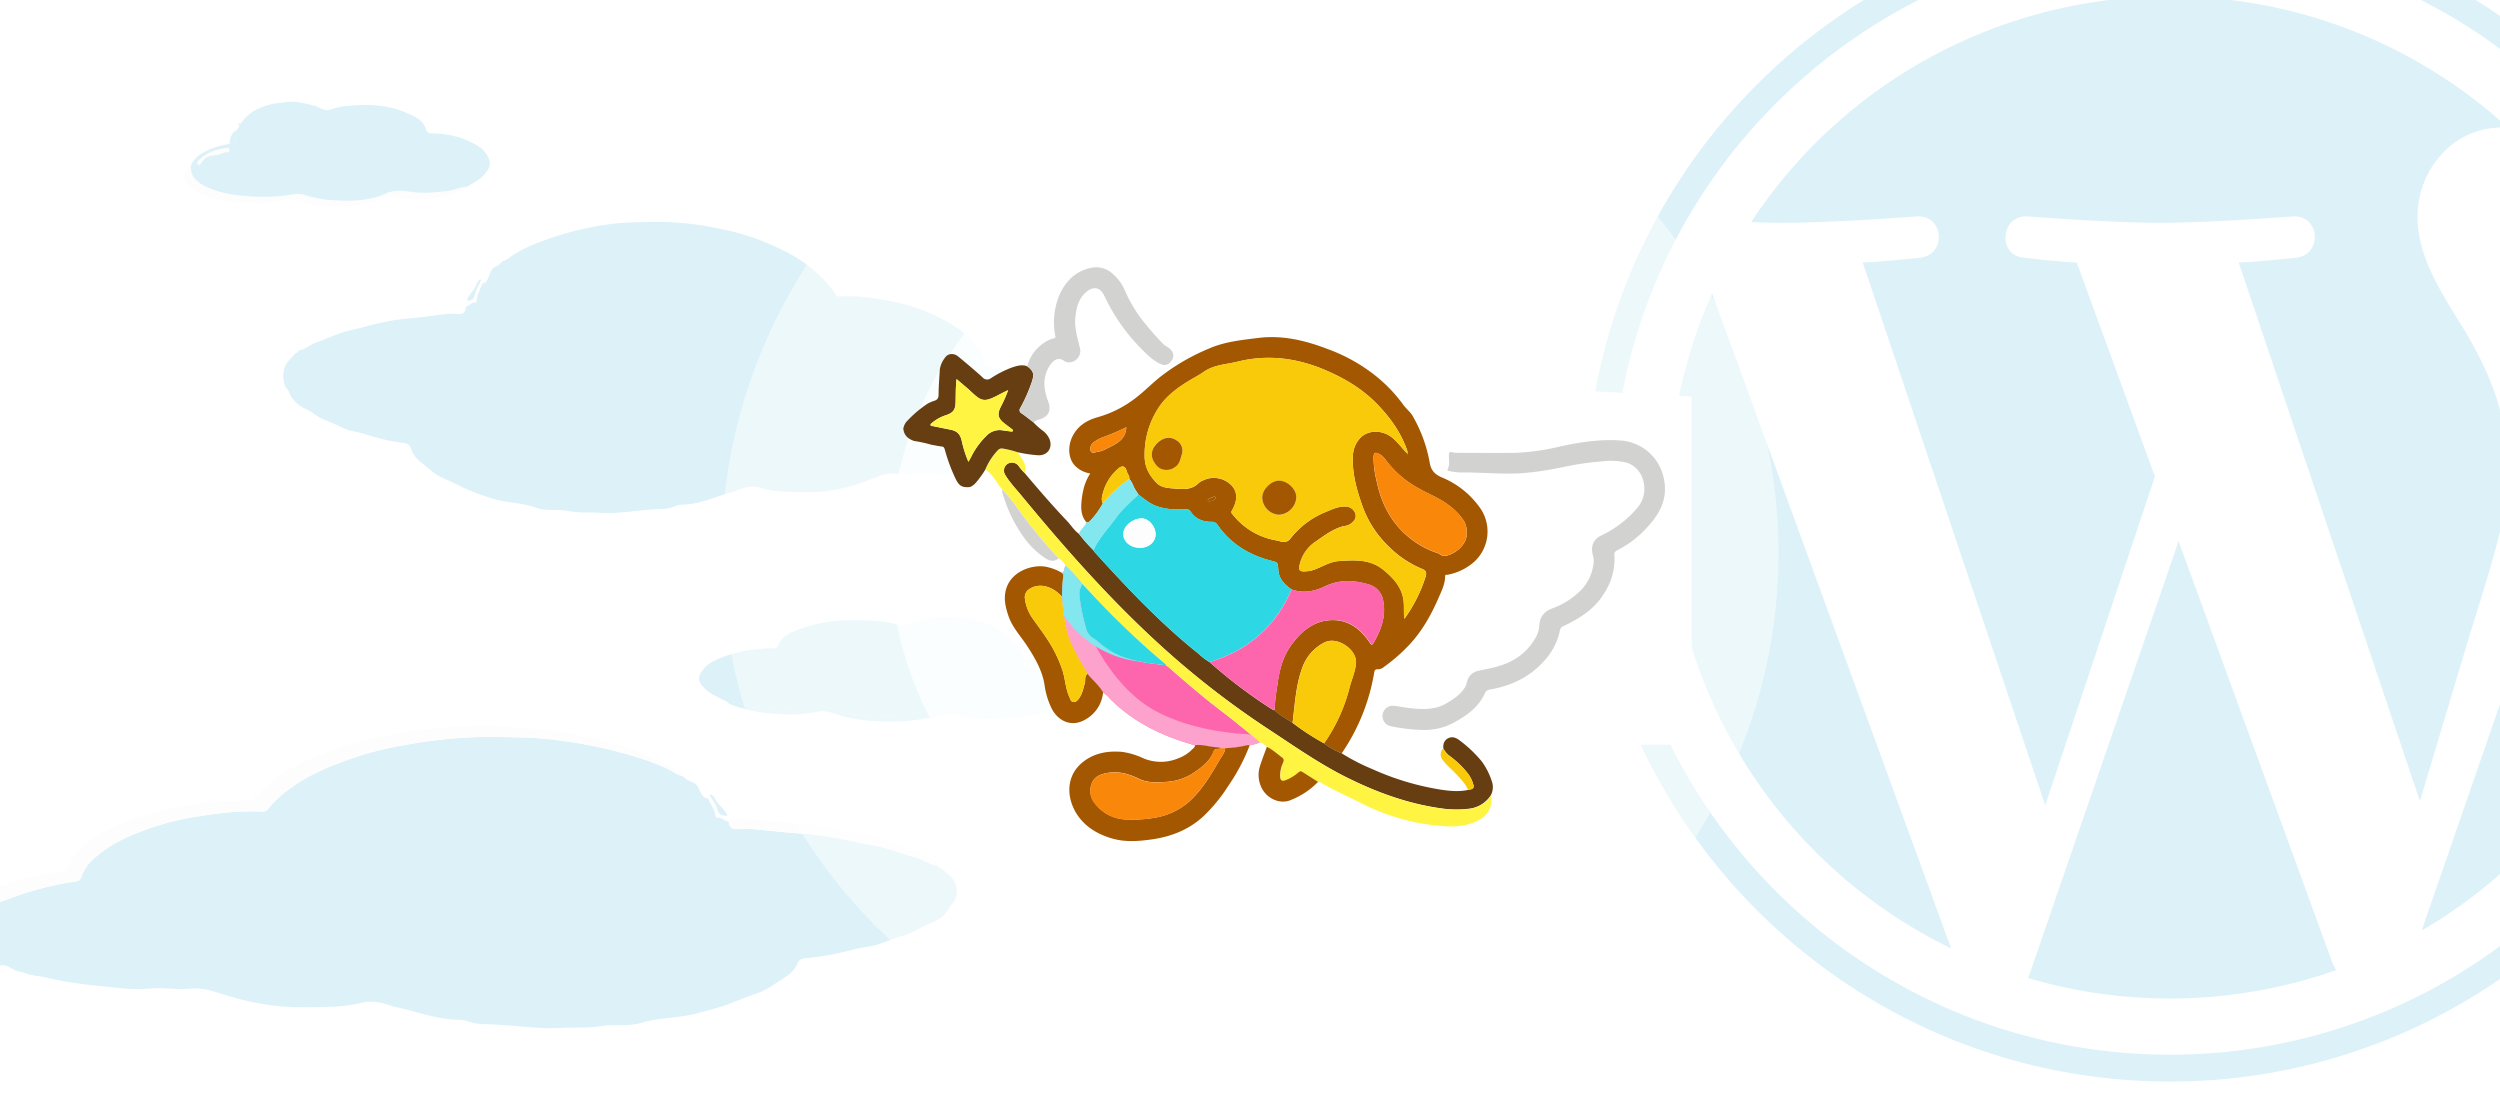 <svg viewBox="0 0 1024 453" xmlns="http://www.w3.org/2000/svg"><path d="m0 0h1024v453h-1024z" fill="#fff"/><path d="m439 278.51c-1.84-3.06-4.81-4.52-8-5.77a46.05 46.05 0 0 0 -11.48-2.74c-.64-2.17-.89-4.59-3.53-5.46-.5-.67-1.56-.92-1.5-2 .71-1.34-.49-.84-1-1-4.28-5-10.12-6.77-16.23-7.94-2.19-.42-4.45-.45-6.66-.74-4.84-.63-9.48.53-14.18 1.38-3 .54-5.5 2.69-9.14 1.56a42.21 42.21 0 0 0 -9.26-1.43c-10.28-.76-20.41-.39-30.14 3.25-3.48 1.3-7.38 2.48-9 6.42-.58 1.39-1.41 1.53-2.67 1.55-8.11.14-16 1.39-23.38 5a12.45 12.45 0 0 0 -5.63 4.73c-.88 1.51-1.49 3-.21 4.81 2.75 3.94 7 5.39 11 7.4.26.71.88.88 1.52 1.14a59.61 59.61 0 0 0 19.37 3.83 55.75 55.75 0 0 0 15.63-.85c4.51-1 8.55 1.48 12.8 2.35a88.77 88.77 0 0 0 32.86.23c2.59-.43 5.2-1.12 7.76-1.46s5.36.76 8.07 1c3.71.35 7.48 1 11.14.62s7.43-.33 11.15-.73c7.06-.76 14.06-2 20.22-5.36 4.89-2.73 5.95-5.97.49-9.79z" fill="#fdfdfd"/><path d="m0 395.5q0-13 0-26c3.71-1.31 7.37-2.77 11.14-3.91a134.6 134.6 0 0 1 19.79-4.53 2.48 2.48 0 0 0 2.39-1.77c1.34-4.37 4.53-7.27 8-9.95 5.86-4.57 12.62-7.41 19.55-9.87a108.21 108.21 0 0 1 19.24-4.9c9-1.42 18.05-2.64 27.22-2.09a2.61 2.61 0 0 0 2.41-1 44.5 44.5 0 0 1 8.43-8c8.8-6.67 18.91-10.45 29.18-13.88a137 137 0 0 1 18.55-4.39 195.07 195.07 0 0 1 28.28-3.21c6.3-.23 12.58-.08 18.86.09a136.22 136.22 0 0 1 14.85 1.08 190.26 190.26 0 0 1 23.39 4.32c8.33 2.22 16.65 4.44 24.28 8.61a13.15 13.15 0 0 0 4.47 2c1 1.55 3 1.84 4.41 2.71 2.65 1.64 2 5.81 5.52 6.31.11 0 .19.26.26.4 1 2.05 2.42 3.94 2.79 6.28.08.49.12 1.22.68 1.14 1.9-.27 3.09 1.35 4.77 1.6.28 2.45 1.6 3.32 4.07 3.08a35.5 35.5 0 0 1 6.49.07c6.54.57 13.07 1.45 19.62 1.8 3.83.21 7.58.8 11.32 1.38 6.07.93 12.05 2.5 18.09 3.52 5.75 1 11 3.29 16.55 4.74 3.24.85 6 3.05 9.42 3.43a1.58 1.58 0 0 0 1.51 1c.92.83 1.79 1.71 2.76 2.47 3.54 2.78 4.45 6.64 2.79 10.79-.45 1.12-1.54 1.48-2 2.4a13.71 13.71 0 0 1 -8.24 7.07c-3.62 1.28-6.58 3.69-10.39 4.79-3.21.93-6.59 2.26-9.86 3.43-3.68 1.31-7.77 1.49-11.44 2.53a121.64 121.64 0 0 1 -19.2 3.45c-1.5.18-2.81.72-3.23 1.89-1.67 4.65-6.15 6.29-9.61 8.83a32 32 0 0 1 -8.33 4.12c-3.38 1.18-6.74 2.54-10.07 3.84-4.12 1.61-8.59 2.59-12.91 3.8-7.61 2.13-15.59 1.74-23.17 4-5.31 1.58-10.93.43-16.44 1.32s-11.09.49-16.64.77c-10.86.54-21.58-1.64-32.41-1.54-.4 0-.81-.21-1.22-.22-2.65-.09-5.16-1.58-7.62-1.59-9.53 0-18.25-3.7-27.38-5.45a6.49 6.49 0 0 1 -.69-.3c-3.95-1.27-7.9-2.33-12.1-1.21a62.06 62.06 0 0 1 -13.9 1.65c-7.86.27-15.73.43-23.63-.7a117 117 0 0 1 -18.77-4.28c-4.45-1.4-8.65-2.94-13.5-2.47-5.75.56-11.54-.64-17.37 0a63.52 63.52 0 0 1 -12.68-.34c-7.49-.69-15-1.46-22.39-2.73-3.7-.63-7.29-1.75-11-2.15-2.52-.27-4.89-1.41-7.32-1.85-2.67-.53-4.57-3.22-7.57-2.38z" fill="#ddf1f8"/><path d="m280 318a13.15 13.15 0 0 1 -4.47-2c-7.63-4.17-15.95-6.38-24.28-8.61a190.26 190.26 0 0 0 -23.39-4.32 136.22 136.22 0 0 0 -14.86-1.07c-6.28-.17-12.57-.32-18.86-.09a195.07 195.07 0 0 0 -28.32 3.24 137 137 0 0 0 -18.55 4.39c-10.27 3.46-20.34 7.26-29.14 13.92a44.5 44.5 0 0 0 -8.43 8 2.61 2.61 0 0 1 -2.41 1c-9.17-.55-18.22.67-27.22 2.09a108.21 108.21 0 0 0 -19.24 4.9c-6.94 2.46-13.69 5.3-19.55 9.87-3.43 2.68-6.62 5.57-8 9.95a2.48 2.48 0 0 1 -2.39 1.77 134.6 134.6 0 0 0 -19.79 4.53c-3.76 1.14-7.43 2.6-11.14 3.91v-6.48a.83.83 0 0 0 .25 0 174.37 174.37 0 0 1 26.79-6.51 1.11 1.11 0 0 0 1-.91c1.59-5.64 5.65-9.2 10.31-12.27 9.22-6.07 19.58-9.28 30.17-11.75a142.33 142.33 0 0 1 33.52-3.56 2.9 2.9 0 0 0 2.51-1.22 51.67 51.67 0 0 1 10.57-9.38c7.24-5 15.41-8 23.58-11 6.62-2.44 13.53-3.75 20.4-5.23a179 179 0 0 1 30.81-3.57 150.84 150.84 0 0 1 22.18.4c5.52.6 11.09.78 16.55 1.69a170.56 170.56 0 0 1 28.45 6.76 111.48 111.48 0 0 1 21.67 9.93c.68.39 1.28.76 1.28 1.62z" fill="#fdfdfd"/><path d="m419.52 270a46.05 46.05 0 0 1 11.48 2.73c3.19 1.25 6.15 2.71 8 5.77a6.23 6.23 0 0 1 -2.67 6.29c-3.56 2.6-7.74 3.69-11.94 4.7a76.43 76.43 0 0 1 -12 1.66 122.55 122.55 0 0 1 -20.64 0c-3.54-.33-7.11-1.25-10.63-.36a74.24 74.24 0 0 1 -14.45 2.17c-9.23.46-18.58.38-27.31-2.77-5.16-1.86-10-.86-14.87-.43-5.61.49-11.08-.12-16.59-.57-3.32-.27-6.45-1.77-9.85-1.7-4-2-8.27-3.46-11-7.4-1.27-1.83-.67-3.3.21-4.81a12.45 12.45 0 0 1 5.63-4.73c7.39-3.57 15.27-4.82 23.38-5 1.26 0 2.09-.17 2.67-1.55 1.65-3.94 5.55-5.12 9-6.42 9.73-3.64 19.86-4 30.14-3.25a42.21 42.21 0 0 1 9.26 1.43c3.64 1.13 6.14-1 9.14-1.56 4.7-.85 9.34-2 14.18-1.38 2.22.29 4.48.33 6.66.74 6.11 1.17 11.95 3 16.23 7.94a1.7 1.7 0 0 0 1 1c-.06 1.09 1 1.34 1.5 2-.05 4.73.17 5 3.47 5.5z" fill="#ddf1f8"/><path d="m298 287.45c3.39-.06 6.53 1.43 9.85 1.7 5.51.46 11 1.07 16.59.57 4.89-.43 9.7-1.43 14.87.43 8.73 3.15 18.09 3.23 27.31 2.77a74.24 74.24 0 0 0 14.45-2.17c3.53-.89 7.09 0 10.63.36a122.55 122.55 0 0 0 20.64 0 76.43 76.43 0 0 0 12-1.66c4.2-1 8.38-2.1 11.94-4.7a6.23 6.23 0 0 0 2.67-6.29c5.47 3.82 4.41 7.06-.49 9.74-6.16 3.37-13.16 4.6-20.22 5.36-3.71.4-7.44.35-11.15.73s-7.43-.26-11.14-.62c-2.71-.26-5.47-1.35-8.07-1s-5.16 1-7.76 1.46a88.77 88.77 0 0 1 -32.86-.23c-4.25-.87-8.29-3.39-12.8-2.35a55.75 55.75 0 0 1 -15.63.85 59.61 59.61 0 0 1 -19.37-3.83c-.58-.24-1.2-.4-1.46-1.12z" fill="#ddf1f8"/><path d="m298 334c-2.24.37-3.54-.26-4.26-2.73-.6-2.07-2.12-3.87-3.23-5.78 1.91-.05 2.24 1.62 3 2.78 1.37 2.02 3.49 3.41 4.49 5.73z" fill="#ddf1f8"/><path d="m419.52 270c-3.3-.47-3.48-.74-3.53-5.46 2.65.84 2.89 3.27 3.53 5.46z" fill="#ddf1f8"/><path d="m414.49 262.5a1.7 1.7 0 0 1 -1-1c.51.17 1.71-.34 1 1z" fill="#ddf1f8"/><path d="m298.46 336.47c.25-1.38 1.35-1 2.19-1 8.38-.08 16.66 1 25 1.87a224.83 224.83 0 0 1 29.76 5.21c8 2 16 4.33 23.29 8.32 1.9 1 4.24 1.38 5.35 3.59-3.42-.38-6.18-2.59-9.42-3.43-5.55-1.45-10.8-3.76-16.55-4.74-6-1-12-2.59-18.09-3.52-3.75-.58-7.5-1.17-11.32-1.38-6.55-.35-13.08-1.24-19.62-1.8a35.5 35.5 0 0 0 -6.49-.07c-2.5.27-3.82-.6-4.1-3.05z" fill="#fdfdfd"/><path d="m384 354.48c.76 0 1.45.05 1.51 1a1.58 1.58 0 0 1 -1.51-1z" fill="#fdfdfd"/><path d="m436 277.5c-.72 1.74-1.67 1-2.34.08-1.91-2.52-4.68-2.91-7.48-3-2.07-.1-3.83-1.41-6-1.2-.92.09-.59-1.16-.71-1.85 6.06.47 11.89 1.58 16.53 5.97z" fill="#fdfdfd"/><path d="m78.28 67.51c1.48-3.06 3.85-4.52 6.4-5.77a31 31 0 0 1 9.2-2.74c.51-2.17.71-4.59 2.83-5.46.4-.67 1.25-.92 1.2-2-.57-1.34.39-.84.79-1 3.43-5 8.11-6.77 13-7.94 1.75-.42 3.56-.45 5.34-.74 3.88-.63 7.59.53 11.36 1.38 2.4.54 4.41 2.69 7.32 1.56a27.68 27.68 0 0 1 7.42-1.43c8.24-.76 16.35-.39 24.15 3.25 2.79 1.3 5.92 2.48 7.24 6.42a1.89 1.89 0 0 0 2.14 1.55c6.5.14 12.81 1.39 18.73 5a10.92 10.92 0 0 1 4.51 4.73c.71 1.51 1.19 3 .17 4.81-2.2 3.94-5.64 5.39-8.83 7.4-.21.71-.71.88-1.22 1.14a39.61 39.61 0 0 1 -15.52 3.83 36 36 0 0 1 -12.51-.93c-3.61-1-6.85 1.48-10.25 2.35a57.26 57.26 0 0 1 -26.33.23c-2.08-.43-4.16-1.12-6.21-1.46s-4.29.76-6.46 1c-3 .35-6 1-8.92.62s-6-.33-8.93-.73c-5.66-.76-11.27-2-16.2-5.36-3.95-2.65-4.8-5.89-.42-9.71z" fill="#fdfdfd"/><path d="m430 184.5q0-13 0-26c-3-1.31-5.91-2.77-8.92-3.91a90.08 90.08 0 0 0 -15.86-4.53 2.1 2.1 0 0 1 -1.92-1.77c-1.07-4.37-3.63-7.27-6.38-9.95-4.7-4.57-10.11-7.41-15.67-9.87a73.09 73.09 0 0 0 -15.42-4.9c-7.21-1.42-14.46-2.64-21.81-2.09a1.93 1.93 0 0 1 -1.93-1 40.63 40.63 0 0 0 -6.75-8c-7-6.67-15.15-10.45-23.38-13.88a91.91 91.91 0 0 0 -14.86-4.39 126.67 126.67 0 0 0 -22.68-3.21c-5-.23-10.08-.08-15.11.09a87.87 87.87 0 0 0 -11.9 1.08 125.57 125.57 0 0 0 -18.74 4.32c-6.67 2.22-13.34 4.44-19.45 8.61a9.64 9.64 0 0 1 -3.58 2c-.82 1.55-2.4 1.84-3.53 2.71-2.12 1.64-1.59 5.81-4.42 6.31-.08 0-.15.26-.21.4-.82 2.05-1.94 3.94-2.23 6.28-.06.49-.09 1.22-.55 1.14-1.52-.27-2.48 1.35-3.82 1.6-.22 2.45-1.28 3.32-3.26 3.08a22.82 22.82 0 0 0 -5.2.07c-5.24.57-10.47 1.45-15.72 1.8a74.91 74.91 0 0 0 -9.07 1.38c-4.86.93-9.66 2.5-14.49 3.52-4.61 1-8.82 3.29-13.26 4.74-2.6.85-4.81 3.05-7.55 3.43a1.31 1.31 0 0 1 -1.21 1c-.74.83-1.44 1.71-2.21 2.47-2.83 2.78-3.57 6.64-2.24 10.79.36 1.12 1.23 1.48 1.57 2.4a12.07 12.07 0 0 0 6.6 7.07c2.9 1.28 5.27 3.69 8.33 4.79 2.58.93 5.28 2.26 7.9 3.43 2.95 1.31 6.23 1.49 9.17 2.53a80.19 80.19 0 0 0 15.39 3.45 2.85 2.85 0 0 1 2.59 1.89c1.34 4.65 4.93 6.29 7.7 8.83a24 24 0 0 0 6.67 4.12c2.71 1.18 5.4 2.54 8.07 3.84a94.6 94.6 0 0 0 10.34 3.8c6.1 2.13 12.49 1.74 18.56 4 4.25 1.58 8.75.43 13.17 1.32s8.88.49 13.33.77c8.7.54 17.29-1.64 26-1.54.32 0 .65-.21 1-.22 2.13-.09 4.14-1.58 6.11-1.59 7.63 0 14.62-3.7 21.94-5.45a4.74 4.74 0 0 0 .55-.3c3.16-1.27 6.33-2.33 9.69-1.21a40.37 40.37 0 0 0 11.14 1.65c6.29.27 12.6.43 18.93-.7a78.32 78.32 0 0 0 15-4.28c3.56-1.4 6.93-2.94 10.82-2.47 4.61.56 9.24-.64 13.92 0a40.86 40.86 0 0 0 10.16-.34c6-.69 12-1.46 17.94-2.73 3-.63 5.84-1.75 8.84-2.15 2-.27 3.92-1.41 5.86-1.85 2.12-.53 3.65-3.22 6.04-2.38z" fill="#ddf1f8"/><path d="m93.88 59a31 31 0 0 0 -9.19 2.76c-2.55 1.25-4.93 2.71-6.4 5.77a7 7 0 0 0 2.14 6.29c2.86 2.6 6.2 3.69 9.57 4.7a49.87 49.87 0 0 0 9.64 1.66 78.75 78.75 0 0 0 16.54 0c2.84-.33 5.69-1.25 8.52-.36a48.59 48.59 0 0 0 11.58 2.17c7.39.46 14.89.38 21.88-2.77 4.14-1.86 8-.86 11.91-.43 4.49.49 8.88-.12 13.29-.57 2.66-.27 5.17-1.77 7.89-1.7 3.19-2 6.63-3.46 8.83-7.4 1-1.83.54-3.3-.17-4.81a10.92 10.92 0 0 0 -4.51-4.73c-5.92-3.57-12.23-4.82-18.73-5a1.89 1.89 0 0 1 -2.15-1.58c-1.32-3.94-4.45-5.12-7.24-6.42-7.8-3.64-15.91-4-24.15-3.25a27.68 27.68 0 0 0 -7.42 1.43c-2.91 1.13-4.92-1-7.32-1.56-3.77-.85-7.48-2-11.36-1.38-1.78.29-3.59.33-5.34.74-4.9 1.17-9.57 3-13 7.94a1.58 1.58 0 0 1 -.79 1c0 1.09-.8 1.34-1.2 2-.03 4.73-.18 5-2.82 5.5z" fill="#ddf1f8"/><path d="m191.24 123c1.79.37 2.84-.26 3.41-2.73.48-2.07 1.7-3.87 2.59-5.78-1.53-.05-1.79 1.62-2.42 2.78-1.08 2.02-2.82 3.41-3.58 5.73z" fill="#ddf1f8"/><path d="m93.88 59c2.64-.47 2.79-.74 2.83-5.46-2.12.84-2.32 3.27-2.83 5.46z" fill="#ddf1f8"/><path d="m97.91 51.5a1.58 1.58 0 0 0 .79-1c-.4.17-1.36-.34-.79 1z" fill="#ddf1f8"/><path d="m122.34 143.48c-.61 0-1.16.05-1.21 1a1.31 1.31 0 0 0 1.21-1z" fill="#fdfdfd"/><path d="m80.68 66.5c.58 1.74 1.34 1 1.88.08 1.53-2.52 3.75-2.91 6-3 1.66-.1 3.07-1.41 4.8-1.2.74.09.47-1.16.57-1.85-4.86.47-9.54 1.58-13.25 5.97z" fill="#fdfdfd"/><g fill="#ddf1f8"><path d="m830.76 400.63a205.33 205.33 0 0 0 126.14-3.27 19.23 19.23 0 0 1 -1.47-2.83l-63.08-172.83z"/><path d="m1011.68 259.74c5.1-16.36 9.5-30.05 12.32-42.08v-49.73c-3.36-12.54-8.75-22.6-13.62-31.14-10.4-16.91-20.16-31.22-20.16-48.14 0-18.65 14-36 33.78-36.41v-2.84a204.4 204.4 0 0 0 -110.39-49.4h-49.61a205.18 205.18 0 0 0 -146.74 91c4.82.15 9.36.25 13.21.25 21.46 0 54.7-2.61 54.7-2.61 11.06-.65 12.37 15.61 1.31 16.91 0 0-11.12 1.3-23.49 2l74.74 222.32 44.92-134.7-32-87.61c-11.06-.65-21.53-2-21.53-2-11.06-.65-9.77-17.56 1.3-16.91 0 0 33.89 2.61 54.05 2.61 21.46 0 54.7-2.61 54.7-2.61 11.06-.65 12.37 15.61 1.31 16.91 0 0-11.13 1.3-23.49 2l74.21 220.58z"/><path d="m1024 387.52a227.05 227.05 0 0 1 -135.25 44.48c-125.87 0-228.28-102.41-228.28-228.29 0-88.89 51.07-166.06 125.41-203.74h-22.4c-68.33 42.17-114 117.72-114 203.74.02 131.96 107.34 239.29 239.27 239.29a237.89 237.89 0 0 0 135.25-42z"/><path d="m683.51 203.74a205.25 205.25 0 0 0 115.67 184.71l-97.9-268.24a204.44 204.44 0 0 0 -17.77 83.53z"/><path d="m991.61 0a228.71 228.71 0 0 1 32.39 20v-13.49q-4.91-3.37-10-6.51z"/><path d="m1024 288.42-32.07 92.72a206.11 206.11 0 0 0 32.07-23.08z"/></g><circle cx="512" cy="226.5" fill="#fff" opacity=".472" r="216.5"/><circle cx="512" cy="226.5" fill="#fff" opacity=".8" r="147.5"/><path d="m496.66 151.75-33.79-63.47-20.61 9.89-10.72 23.08-14.84 14.84-2.47 42.86v35.44s4.95 12.36 18.13 16.48 20.64-1.65 20.64-1.65l-4.12 75.83h244v-142.59z" fill="#fff"/><path d="m445 213.9c-2.22-2.51-2.28-5.56-2-8.62a32.75 32.75 0 0 1 1.08-5.94 20.28 20.28 0 0 1 2.49-5.41 11.08 11.08 0 0 1 -5.93-2.85c-3.29-3.08-3.2-8.27-1.57-11.87 2.06-4.57 5.95-7.06 10.53-8.32a45.62 45.62 0 0 0 16.4-8.54c3.21-2.55 6.11-5.51 9.33-8.06a86.6 86.6 0 0 1 20.4-11.74c6.26-2.64 13-3.3 19.65-4.13 9.86-1.23 19.15 1 28.27 4.49a69.93 69.93 0 0 1 17.85 9.53 61.44 61.44 0 0 1 13.25 13.31c1.19 1.68 2.93 2.91 3.94 4.75a58.69 58.69 0 0 1 6.92 19c.5 3.15 2.13 4.86 5 6.06a35.78 35.78 0 0 1 15.27 12 16.79 16.79 0 0 1 -3.5 23.73 22.77 22.77 0 0 1 -9.38 4.11c-.42.09-1.07-.17-1.08.63 0 3.19-1.44 6-2.66 8.78-3.05 7.07-6.79 13.74-12.11 19.4a71 71 0 0 1 -10.11 8.84 4.26 4.26 0 0 1 -2.42 1.1c-1.68-.18-1.62.72-1.84 1.89a82.69 82.69 0 0 1 -13.22 32.53 32.81 32.81 0 0 1 -7.24-4.1 69.35 69.35 0 0 0 10.35-22.47c.86-3.52 2.48-6.76 2.73-10.55.35-5.37-7.69-11-13-8.25a18.38 18.38 0 0 0 -8.93 10.15c-2.74 7.34-3.06 15.1-4.06 22.75-2.49-1.69-5.21-3.06-7.4-5.18a99.94 99.94 0 0 1 1.22-10.53c.77-5.86 2.22-11.51 5.81-16.37 4.09-5.53 9.18-9.79 16.31-10 6.89-.24 11.89 3.57 15.61 9.11.73 1.1 1 1.31 1.74.08 3-5.3 5.07-10.82 3.85-17.05a8.21 8.21 0 0 0 -5.38-6.58c-6.13-1.91-12.31-2.37-18.48.61-4.28 2.07-8.92 3-13.67 1.26-.39-.29-.8-.56-1.18-.86-2.33-1.84-4.08-4.07-4.26-7.16s-.11-3-2.88-3.73c-9.06-2.34-16.63-6.91-22-14.69a2.72 2.72 0 0 0 -2.58-1.25c-3.47 0-6.47-1.19-8.46-4.2a1.86 1.86 0 0 0 -1.93-.92c-4.16.16-8.29.09-12.28-1.42-2.72-1-4.84-2.92-7.12-4.6l-1.29-2c-.91-1.42-1.24-3.18-2.49-4.41.24-1.21-.74-2-1-3.05-.6-2.33-1.91-2.73-3.73-1a19.66 19.66 0 0 0 -5.86 9.09c-.45 1.59-1.12 3.32-.24 5a35 35 0 0 1 -4.93 6.86c-.51.44-.91 1.1-1.79.79zm131.54-28c.07.06 0 .39.24.11l-.25-.1a5.13 5.13 0 0 0 -.1-1.25c-2.63-7.72-7.37-14.12-13-19.79-5.88-5.89-13-10-20.64-13.3-11.6-4.91-23.5-6.48-35.79-3.43-4.72 1.17-9.8 1.24-14 4.24-1.78 1.27-3.76 2.26-5.64 3.4-4.81 2.91-9.37 6.18-12.56 10.89a35 35 0 0 0 -5.94 20.24c0 4.4 1.88 7.69 4.69 10.72 1.88 2 4.43 2.24 6.89 2.44 3.72.29 7.56.88 10.6-2.27a6.05 6.05 0 0 1 1.9-1.09 10.1 10.1 0 0 1 11.48 2.07c2.55 2.75 2.62 6.2.14 10.44-.39.66-.09 1 .26 1.41a29 29 0 0 0 18.08 10.75c1.83.32 3.81 1.65 5.79-.93a34.68 34.68 0 0 1 14.31-10.73c2.63-1.11 5.27-2.41 8.35-2.25a4.34 4.34 0 0 1 3.85 2.94c.42 1.79-.31 2.92-2.05 4.18-1.26.91-2.72.81-4.05 1.28-3.91 1.36-7.09 3.8-10.42 6.11a15.37 15.37 0 0 0 -6.47 10.15c-.23 1.15.23 1.83 1.55 1.91a13 13 0 0 0 5.86-1.23c2.86-1.19 5.58-2.76 8.79-3 6.45-.45 12.86-.86 18.33 3.67 4 3.31 7.4 6.91 8.15 12.39.33 2.4 0 4.81.38 7.58a61.07 61.07 0 0 0 8.7-17.34c.52-1.76 0-2.49-1.57-3.13a41.72 41.72 0 0 1 -13.18-8.76 43.18 43.18 0 0 1 -11.22-17.11c-2.33-6.59-4.21-13.28-3.86-20.37a11.44 11.44 0 0 1 2.73-7.05c3.19-3.67 9.14-3.77 13.26-.52 2.47 1.94 4.18 4.54 6.4 6.69zm24.18 32.1a7.91 7.91 0 0 0 -1.63-5.37 24.92 24.92 0 0 0 -5.33-5.43c-3.79-3-8.27-4.68-12.42-7a42.32 42.32 0 0 1 -12.83-10.61c-1.07-1.35-2-2.9-3.71-3.7s-2.1-.43-2.19 1.31a37.91 37.91 0 0 0 1.12 9.22c1.77 9 5.5 16.87 12.57 23a36.24 36.24 0 0 0 12.47 7.12c1 .34 1.79 1.29 3 1.16 4.39-.48 9.66-5.24 8.95-9.7zm-139.37-43a86.81 86.81 0 0 1 -9.57 4.08 14.79 14.79 0 0 0 -3.69 2 3.27 3.27 0 0 0 -1.42 3.48c.38 1.32 1.8.75 2.83.52a10.72 10.72 0 0 0 2.79-.8c3.9-2.13 8.71-3.45 9.06-9.28zm33.31 30.16a2.9 2.9 0 0 0 2.72-.53c.33-.24.59-.43.49-.83s-.6-.4-.88-.3c-.87.34-1.85.5-2.33 1.69z" fill="#a35701"/><path d="m583.44 299a71 71 0 0 1 -13.86-1.57 4.22 4.22 0 0 1 1-8.34c2.11.14 4.2.63 6.31.88 5.43.64 10.85 1 15.79-2 2.79-1.72 5.58-3.49 7.35-6.41a7.64 7.64 0 0 0 .83-2.2 5.89 5.89 0 0 1 4.7-4.59c2.25-.53 4.53-.94 6.77-1.5 7-1.75 12.66-5.32 16.4-11.63a11.54 11.54 0 0 0 1.78-5.5c.15-3.59 2.17-5.8 5.47-7a31.69 31.69 0 0 0 11.61-7.43 18.87 18.87 0 0 0 5.23-12 9.4 9.4 0 0 0 -.48-2.68c-.78-3.57.36-6.19 3.61-7.73a43.86 43.86 0 0 0 14.72-11.3c5.41-6.3 2.83-16.65-4.89-18.64a29.36 29.36 0 0 0 -9.78-.36 119.38 119.38 0 0 0 -12.29 1.62c-3.35.63-6.67 1.4-10 1.92a110.18 110.18 0 0 1 -11.22 1.35c-8.13.41-16.25-.47-24.39-.36a24.3 24.3 0 0 1 -4.33-.57c-.4-.07-1.16-.1-.78-.87.9-1.81.45-3.73.49-5.61 0-1.18.34-1.55 1.53-1.19a7.73 7.73 0 0 0 2.18.19c7.9 0 15.8.1 23.69 0a93.64 93.64 0 0 0 18.12-2.61c8-1.73 16.08-3 24.29-2.47a19.37 19.37 0 0 1 18.28 16c1.43 7-1 12.75-5.49 18a42.73 42.73 0 0 1 -13.67 11c-1.46.72-1.16 1.72-1.11 3a25.56 25.56 0 0 1 -4 14.25c-3.92 6.66-10.1 10.58-16.85 13.77a2.49 2.49 0 0 0 -1.59 2.13 25.78 25.78 0 0 1 -6.78 12.58c-5.86 6.43-13.38 9.83-21.83 11.32a2.5 2.5 0 0 0 -2.11 1.65c-2.47 5.35-6.94 8.7-11.9 11.47a25.27 25.27 0 0 1 -12.8 3.43z" fill="#d2d2d1"/><path d="m542.35 304.48a32.81 32.81 0 0 0 7.24 4.1 83.57 83.57 0 0 0 12.65 6.5 109.92 109.92 0 0 0 27.59 8.31c3.8.58 7.63 1 11.47.16 1.18-.22 2.69-.32 2.21-2.05a13.48 13.48 0 0 0 -2.19-4.58 38.62 38.62 0 0 0 -7.46-7.22 8.72 8.72 0 0 1 -2.68-3.17c-.12-1.77.32-3.31 2-4.15s3.3-.21 4.73.92a53 53 0 0 1 9 8.55 28.81 28.81 0 0 1 4.29 8.63 7 7 0 0 1 -.59 5.31 12.24 12.24 0 0 1 -9.12 5.47 43 43 0 0 1 -10.43-.06c-14-1.86-27-6.56-39.56-12.83-11.32-5.65-21.6-12.91-32.14-19.82a356.6 356.6 0 0 1 -48.32-38.16c-19-17.8-36.15-37.34-52.7-57.42-2.25-2.74-4.73-5.3-6.57-8.35a3.33 3.33 0 0 1 .72-4.6 3.48 3.48 0 0 1 4.73.83 18.12 18.12 0 0 0 2.36 2.78c5.67 6.7 11.38 13.35 17.43 19.71 1.67 1.75 2.92 3.89 4.93 5.32a65.17 65.17 0 0 0 5.91 6.69 3.56 3.56 0 0 0 .37.62c13.43 14.83 27.14 29.38 42.84 41.9a23.83 23.83 0 0 0 4.35 3.3 202.4 202.4 0 0 0 25.76 19.46 3.35 3.35 0 0 0 .85.26c2.19 2.12 4.91 3.49 7.4 5.18a103.09 103.09 0 0 0 12.93 8.41z" fill="#673e11"/><path d="m489.4 305.24c-13-3.62-24.85-9.22-34.54-18.86a16.15 16.15 0 0 0 -3.09-2.83c-1.69-2.88-4.3-5-6.36-7.54a5.09 5.09 0 0 0 -1.14-2.25 94.09 94.09 0 0 1 -5.5-10.33c-2.68-6.09-3.2-12.58-3.75-19.07a55.42 55.42 0 0 1 .49-8.14 1.73 1.73 0 0 0 -.42-1.5c1.07-.71.72-2.07 1.37-3a60 60 0 0 1 6.78 7.37c-.52 1.46-1.39 2.76-1.17 4.5a77.7 77.7 0 0 0 2.71 13.59 6.35 6.35 0 0 0 2.65 4c1.35.8 2.49 2 3.76 2.9a33 33 0 0 0 8.51 4.94c5.8 2.05 11.82 2.82 17.89 3.43.29.21.6.41.87.65 6.8 5.94 13.63 11.85 20.8 17.34q8.6 6.56 16.82 13.56a14.47 14.47 0 0 1 -4.2 1.23 3.74 3.74 0 0 0 -1.78.14 46.22 46.22 0 0 1 -8.26 1.05l-1.83-.08a16.43 16.43 0 0 0 -2-.33c-2.86-.12-5.66-1.24-8.61-.77z" fill="#fd65ac"/><path d="m512.22 300.8c-9.23-.42-24.67-2.24-38.05-9.14-14.29-7.36-23.24-22.37-27.4-30.95a7.14 7.14 0 0 1 -2-3.49c-.3-.94-.56-1.9-.8-2.85l-8.22-2.54a42.19 42.19 0 0 0 3 11.64 94.09 94.09 0 0 0 5.5 10.33 5.09 5.09 0 0 1 1.14 2.25c2.06 2.57 4.67 4.66 6.36 7.54a16.15 16.15 0 0 1 3.09 2.83c9.69 9.64 21.57 15.24 34.54 18.86 2.95-.47 5.75.64 8.64.79a16.43 16.43 0 0 1 2 .33l1.83.08a46.22 46.22 0 0 0 8.26-1.05 3.74 3.74 0 0 1 1.78-.14 14.47 14.47 0 0 0 4.2-1.23q-1.93-1.66-3.87-3.26z" fill="#fda2cd"/><path d="m443.27 239.13a60 60 0 0 0 -6.78-7.37 7.33 7.33 0 0 0 -2.83-3 214.48 214.48 0 0 1 -17.13-20.91 58.55 58.55 0 0 0 -6-7.3l-.3-.41c-2.16-2.62-3.58-5.87-6.59-7.76a25.39 25.39 0 0 1 5.1-7.9 2.12 2.12 0 0 1 2.1-.73 40.8 40.8 0 0 1 6 1.49c1 1.65 2.33 3.08 2.93 5a4.19 4.19 0 0 1 -.08 3.48 18.1 18.1 0 0 1 -2.36-2.78 3.48 3.48 0 0 0 -4.73-.83 3.33 3.33 0 0 0 -.72 4.6c1.84 3.05 4.32 5.62 6.57 8.35 16.55 20.07 33.71 39.62 52.7 57.42a356.6 356.6 0 0 0 48.32 38.16c10.53 6.91 20.82 14.17 32.14 19.82 12.56 6.26 25.6 11 39.56 12.83a43 43 0 0 0 10.43.06 12.24 12.24 0 0 0 9.12-5.47 9 9 0 0 1 -4.34 9.66c-4.4 2.62-9.25 3.2-14.16 2.91a87.17 87.17 0 0 1 -34.9-9.58c-5.38-2.75-11-5.11-16.16-8.24a1.83 1.83 0 0 0 -1.22-.31l-6.49-4.12c-.73-.46-1.23 0-1.78.43a17.91 17.91 0 0 1 -5 3c-1.51.58-2.16.13-2.27-1.46a11.87 11.87 0 0 1 1.13-5.5c.35-.83.63-1.6-.28-2.29-2-1.54-3.94-3.3-6.29-4.41a6.49 6.49 0 0 0 -2.82-1.88q-8.24-7-16.78-13.55c-7.17-5.49-14-11.4-20.8-17.34-.27-.24-.58-.43-.87-.65-.09-.47-.51-.66-.83-.93a338.24 338.24 0 0 1 -25.37-23.79c-2.82-2.91-5.49-5.83-8.22-8.7z" fill="#fff442"/><path d="m416.78 185.22a40.8 40.8 0 0 0 -6-1.49 2.12 2.12 0 0 0 -2.1.73 25.39 25.39 0 0 0 -5.1 7.9 39 39 0 0 1 -3.76 5.23 6.19 6.19 0 0 1 -2.57 1.92c-3.17.24-4.39-.44-5.79-3.32a70.85 70.85 0 0 1 -4.4-11.78c-.21-.72-.3-1.39-1.28-1.51-1.45-.18-2.87-.49-4.31-.74a54.53 54.53 0 0 0 -7-1.53c-2.5-.82-4.25-2.3-4.47-5.11a6.19 6.19 0 0 1 1.9-3.43 46.2 46.2 0 0 1 8.2-6.85 19.4 19.4 0 0 1 2.52-1.06c1.42-.38 1.81-1.2 1.83-2.65 0-3.41.32-6.81.5-10.22a10.23 10.23 0 0 1 2.12-4.79c1.2-1.82 3.63-2 5.47-.46 3.32 2.77 6.65 5.54 9.85 8.45a2.51 2.51 0 0 0 3.48.41 43.69 43.69 0 0 1 8.44-4.33c2.09-.69 4.18-1.41 6.41-.58 2.54 1.88 2.94 3.07 2 6.1a66.86 66.86 0 0 1 -4.82 11 1.45 1.45 0 0 0 .57 2.22c1.64 1.15 3.2 2.41 4.79 3.63a27.69 27.69 0 0 0 3.94 3.51 8.58 8.58 0 0 1 2.68 3.41c1.38 3.52-.74 6.69-4.52 6.61a55.25 55.25 0 0 1 -8.58-1.27zm-4.24-25.22c-.87.44-1.75.85-2.61 1.31-7 3.73-7.67 3.45-12.93-1.58-.13-.13-.27-.24-.41-.36l-4.79-4.07c-.42 3.42-.28 6.48-.39 9.53s-.92 4.16-3.71 5.19a17 17 0 0 0 -5.78 3.09c-.31.28-.83.49-.75 1s.69.39 1.08.47c2.27.47 4.54.94 6.82 1.38 3 .58 4.26 1.83 4.92 4.88a45.32 45.32 0 0 0 2.68 8.34c.47-.85.84-1.48 1.17-2.12a31.35 31.35 0 0 1 6.24-8.55 7.35 7.35 0 0 1 6.49-2.23c1.09.16 2.17.31 3.27.44.34 0 .78.24 1-.18s-.23-.64-.5-.85c-1-.79-2.05-1.54-3.06-2.34-2.45-1.95-2.82-3.59-1.51-6.4a55.14 55.14 0 0 0 3-6.66c.06-.09.2-.23.17-.27-.13-.3-.27-.17-.4-.02z" fill="#673e11"/><path d="m501.84 306.45a46.22 46.22 0 0 0 8.26-1.05 3.74 3.74 0 0 1 1.78-.14 78.55 78.55 0 0 1 -8.75 16.6 66.49 66.49 0 0 1 -10.28 12.56c-6 5.48-13.14 8.26-21 9.39-5.47.78-10.95 1.19-16.35-.37-5.74-1.66-10.84-4.64-14.17-9.59-4.56-6.79-5-16 2.29-21.77 4.64-3.67 10.29-4.65 16.15-4.09a30.68 30.68 0 0 1 8.7 2.67 18.42 18.42 0 0 0 14.24-.1 15.56 15.56 0 0 0 5.59-3.58c.47-.5 1.2-.87 1.13-1.73 2.95-.47 5.75.64 8.64.79a16.28 16.28 0 0 1 2 .33c-.79.83-2.34-.21-2.93 1.37-1.44 3.82-4.51 6.25-7.74 8.47a22.23 22.23 0 0 1 -11.23 4c-3.88.25-7.84.61-11.53-1.17-4.13-2-8.32-3.3-13-2.46-2.76.49-5.14 1.39-6.33 4a8.13 8.13 0 0 0 1.28 8.62 16.68 16.68 0 0 0 13 6.45 52.55 52.55 0 0 0 11.66-.77 28.28 28.28 0 0 0 14.41-7.07c5.04-4.81 8.56-10.81 12.02-16.81.83-1.43 2.05-2.75 2.16-4.55z" fill="#a35701"/><path d="m423.32 173c-1.59-1.22-3.15-2.49-4.79-3.63a1.45 1.45 0 0 1 -.57-2.22 66.86 66.86 0 0 0 4.82-11c.91-3 .5-4.22-2-6.1a15.79 15.79 0 0 1 6-9 13.32 13.32 0 0 1 5-2.52c.79-.18.53-.58.43-1.08a28.9 28.9 0 0 1 .32-12.33c1.66-6.93 6.17-14 14.87-15.51a9.91 9.91 0 0 1 8.17 2.37 18.86 18.86 0 0 1 5.18 7 55.93 55.93 0 0 0 8.68 14.02 100 100 0 0 0 7.13 8c1.11 1 2.63 1.46 3.48 2.88 1 1.7.52 3.08-.57 4.34a3.16 3.16 0 0 1 -4 .93c-3.77-1.7-6.44-4.73-9.25-7.6a77.13 77.13 0 0 1 -13.92-20.46c-2.1-4.31-5.48-3.45-8.05-.86s-3.35 5.88-3.76 9.46c-.51 4.4.76 8.42 1.77 12.53a4.73 4.73 0 0 1 -4.66 6.21 3.67 3.67 0 0 1 -2-.78c-2.56-1.59-4.41.27-5.57 2-3.13 4.81-2.62 9.79-.66 14.87 1.41 3.65 0 6.34-3.83 7.36a4.52 4.52 0 0 0 -2.22 1.12z" fill="#d2d2d1"/><path d="m435.11 234.73a1.73 1.73 0 0 1 .42 1.5 55.42 55.42 0 0 0 -.49 8.14l-1.34-1.22c-3.25-3-8.23-4.46-12-1.89a3.88 3.88 0 0 0 -1.92 3.67 17.91 17.91 0 0 0 2.82 7.84c1.86 2.71 3.88 5.31 5.68 8.05a53.8 53.8 0 0 1 7 14c1.07 3.56 1.21 7.34 2.78 10.75.37.81.54 1.92 1.64 2s1.75-.77 2.32-1.58c1.33-1.89 1.77-4.1 2.35-6.28.32-1.23-.25-2.76 1.09-3.69 2.06 2.57 4.67 4.66 6.36 7.54a14.13 14.13 0 0 1 -7.23 11.14c-5.2 3.14-11 1.13-13.88-4.61a31.14 31.14 0 0 1 -2.84-9.38c-.91-6-3.87-11.05-7.07-16-2.61-4.06-6.07-7.58-7.69-12.28-1.36-3.94-2.26-7.84-.72-12 2.62-7 11.49-9.56 16.88-8.09a20.63 20.63 0 0 1 5.84 2.39z" fill="#a35701"/><path d="m518.9 305.9c2.35 1.11 4.24 2.87 6.29 4.41.91.69.63 1.46.28 2.29a11.87 11.87 0 0 0 -1.13 5.5c.11 1.59.76 2 2.27 1.46a17.91 17.91 0 0 0 5-3c.55-.45 1.05-.89 1.78-.43l6.49 4.12a31.74 31.74 0 0 1 -11.47 7.56c-4.72 1.84-10.58-1.27-12.26-6.58a11.63 11.63 0 0 1 -.19-7c.84-2.81 1.95-5.55 2.94-8.33z" fill="#a35701"/><path d="m447.89 225.37a65.17 65.17 0 0 1 -5.91-6.69c.47-1.93 2.45-2.91 3-4.79.89.31 1.29-.35 1.8-.86a34.86 34.86 0 0 0 4.92-6.86 51.53 51.53 0 0 1 10.85-10c1.25 1.23 1.58 3 2.49 4.41l1.29 2c-3.14 3.1-6.57 5.89-9.18 9.52-3.15 4.37-7.05 8.23-9.26 13.27z" fill="#83e7ef"/><path d="m410.5 200.54a58.55 58.55 0 0 1 6 7.3 214.48 214.48 0 0 0 17.13 20.91c-1.81 1.43-3.64 1.07-5.39-.05a34.4 34.4 0 0 1 -8.87-8.57 58.66 58.66 0 0 1 -8.47-17.28 4.33 4.33 0 0 1 -.4-2.31z" fill="#d2d2d1"/><path d="m591.19 306.54a8.72 8.72 0 0 0 2.68 3.17 38.62 38.62 0 0 1 7.46 7.22 13.48 13.48 0 0 1 2.19 4.58c.48 1.73-1 1.83-2.21 2.05-1.13-2.72-3.21-4.73-5.17-6.82-1.71-1.83-3.72-3.38-5.19-5.42a3.44 3.44 0 0 1 .24-4.78z" fill="#f8ca0a"/><path d="m410.2 200.13.3.41z" fill="#d2d2d1"/><path d="m576.53 185.86c-2.22-2.14-3.93-4.75-6.4-6.7-4.12-3.25-10.07-3.15-13.26.52a11.44 11.44 0 0 0 -2.73 7.05c-.35 7.09 1.53 13.78 3.86 20.37a43.18 43.18 0 0 0 11.17 17.15 41.72 41.72 0 0 0 13.17 8.75c1.62.65 2.09 1.37 1.57 3.13a61.07 61.07 0 0 1 -8.7 17.34c-.43-2.77 0-5.18-.38-7.58-.76-5.48-4.16-9.08-8.15-12.39-5.47-4.53-11.88-4.12-18.33-3.67-3.21.22-5.93 1.8-8.79 3a13 13 0 0 1 -5.86 1.23c-1.31-.08-1.78-.76-1.55-1.91a15.37 15.37 0 0 1 6.49-10.15c3.33-2.32 6.51-4.75 10.42-6.11 1.33-.46 2.79-.36 4.05-1.28 1.74-1.26 2.47-2.39 2.05-4.18a4.34 4.34 0 0 0 -3.85-2.94c-3.07-.16-5.72 1.14-8.35 2.25a34.68 34.68 0 0 0 -14.32 10.67c-2 2.57-4 1.25-5.79.93a29 29 0 0 1 -18.08-10.75c-.35-.44-.65-.74-.26-1.41 2.48-4.24 2.4-7.7-.14-10.44a10.1 10.1 0 0 0 -11.48-2.07 6.05 6.05 0 0 0 -1.9 1.09c-3 3.15-6.88 2.56-10.6 2.27-2.46-.2-5-.41-6.89-2.44-2.81-3-4.68-6.32-4.69-10.72a35 35 0 0 1 5.94-20.24c3.19-4.71 7.75-8 12.56-10.89 1.88-1.14 3.86-2.13 5.64-3.4 4.21-3 9.29-3.07 14-4.24 12.29-3.05 24.19-1.48 35.79 3.43 7.67 3.25 14.76 7.4 20.64 13.3 5.66 5.67 10.4 12.07 13 19.79a5.13 5.13 0 0 1 .1 1.25zm-52.64 25a7.57 7.57 0 0 0 7.08-7.07c.07-3.36-3.6-6.9-7.14-6.89-3.19 0-6.79 3.65-6.82 6.89a7.27 7.27 0 0 0 6.88 7.05zm-45.89-18.39a4.93 4.93 0 0 0 3-1c2.07-1.13 2.33-3.2 3-5.16a4.89 4.89 0 0 0 -2-5.91c-3.43-2.4-7-.58-9.11 2.44a5.53 5.53 0 0 0 -.18 6.36c1.18 1.99 2.64 3.39 5.29 3.27z" fill="#f8ca0a"/><path d="m447.89 225.37c2.21-5 6.11-8.91 9.27-13.29 2.61-3.63 6-6.42 9.18-9.52 2.28 1.68 4.4 3.57 7.12 4.6 4 1.51 8.12 1.58 12.28 1.42a1.86 1.86 0 0 1 1.93.92c2 3 5 4.19 8.46 4.2a2.72 2.72 0 0 1 2.58 1.25c5.41 7.78 13 12.35 22 14.69 2.76.71 2.7.74 2.88 3.73s1.93 5.31 4.26 7.16c.38.3.79.57 1.18.86-6.52 15.23-17.84 25-33.63 29.8a23.83 23.83 0 0 1 -4.35-3.3c-15.7-12.52-29.41-27.07-42.84-41.9a3.56 3.56 0 0 1 -.32-.62zm25.44-6.53c0-3.31-2.85-6.53-5.74-6.5-3.79 0-7.55 3.28-7.49 6.47s3 5.58 6.76 5.59 6.48-2.4 6.47-5.55z" fill="#2dd7e4"/><path d="m495.45 271.19c15.79-4.76 27.11-14.57 33.63-29.8 4.75 1.7 9.39.8 13.67-1.26 6.17-3 12.35-2.52 18.48-.61a8.21 8.21 0 0 1 5.38 6.58c1.22 6.23-.86 11.75-3.85 17.05-.69 1.23-1 1-1.74-.08-3.71-5.54-8.72-9.36-15.61-9.11-7.13.25-12.22 4.52-16.31 10-3.59 4.86-5 10.51-5.81 16.37a99.94 99.94 0 0 0 -1.22 10.53 3.31 3.31 0 0 1 -.85-.26 202.4 202.4 0 0 1 -25.77-19.41z" fill="#fd65ac"/><path d="m600.72 218c.71 4.42-4.56 9.18-8.92 9.65-1.23.13-2-.82-3-1.16a36.24 36.24 0 0 1 -12.47-7.12c-7.07-6.08-10.8-14-12.57-23a37.91 37.91 0 0 1 -1.12-9.22c.09-1.73.62-2.06 2.19-1.31s2.64 2.35 3.71 3.7a42.32 42.32 0 0 0 12.83 10.61c4.15 2.32 8.64 4 12.42 7a24.92 24.92 0 0 1 5.33 5.43 7.91 7.91 0 0 1 1.6 5.42z" fill="#f9870a"/><path d="m542.35 304.48a103.09 103.09 0 0 1 -12.89-8.4c1-7.65 1.32-15.41 4.06-22.75a18.38 18.38 0 0 1 8.93-10.15c5.27-2.77 13.31 2.88 13 8.25-.25 3.79-1.87 7-2.73 10.55a69.35 69.35 0 0 1 -10.37 22.5z" fill="#f8ca0a"/><path d="m462.57 196.16a51.53 51.53 0 0 0 -10.85 10c-.87-1.72-.2-3.45.25-5a19.66 19.66 0 0 1 5.86-9.09c1.82-1.68 3.13-1.28 3.73 1 .27 1.08 1.25 1.88 1.01 3.09z" fill="#f8ca0a"/><path d="m461.35 175c-.4 5.81-5.16 7.12-9.06 9.25a10.72 10.72 0 0 1 -2.79.8c-1 .23-2.45.79-2.83-.52a3.27 3.27 0 0 1 1.42-3.48 14.79 14.79 0 0 1 3.69-2 86.81 86.81 0 0 0 9.57-4.05z" fill="#f9870a"/><path d="m494.66 205.19c.47-1.16 1.46-1.34 2.33-1.65.28-.1.76-.2.88.3s-.16.59-.49.83a2.9 2.9 0 0 1 -2.72.52z" fill="#a35701"/><path d="m576.52 185.87.25.1c-.23.27-.17-.06-.24-.12z" fill="#f8ca0a"/><path d="m501.84 306.45c-.11 1.8-1.33 3.11-2.16 4.55-3.46 6-7 12-12.1 16.86a28.28 28.28 0 0 1 -14.41 7.07 52.55 52.55 0 0 1 -11.66.77 16.68 16.68 0 0 1 -13-6.45 8.13 8.13 0 0 1 -1.28-8.62c1.19-2.61 3.57-3.51 6.33-4 4.72-.84 8.91.47 13 2.46 3.69 1.78 7.65 1.42 11.53 1.17a22.23 22.23 0 0 0 11.23-4c3.22-2.22 6.3-4.65 7.74-8.47.6-1.58 2.14-.54 2.93-1.37z" fill="#f9870a"/><path d="m445.42 276c-1.33.93-.76 2.46-1.09 3.69-.58 2.19-1 4.4-2.35 6.28-.57.81-1.27 1.63-2.32 1.58s-1.27-1.16-1.64-2c-1.57-3.41-1.7-7.19-2.78-10.75a53.8 53.8 0 0 0 -7-14c-1.81-2.74-3.83-5.34-5.68-8.05a17.91 17.91 0 0 1 -2.82-7.84 3.88 3.88 0 0 1 1.92-3.67c3.79-2.57 8.77-1.13 12 1.89l1.34 1.22c.55 6.49 1.07 13 3.75 19.07a94.09 94.09 0 0 0 5.5 10.33 5.09 5.09 0 0 1 1.17 2.25z" fill="#f8ca0a"/><path d="m443.27 239.13c2.72 2.88 5.4 5.79 8.15 8.63a338.24 338.24 0 0 0 25.37 23.79c.32.27.73.46.83.93-6.06-.61-12.09-1.38-17.89-3.43a33 33 0 0 1 -8.51-4.94c-1.27-.94-2.41-2.1-3.76-2.9a6.35 6.35 0 0 1 -2.65-4 77.7 77.7 0 0 1 -2.71-13.59c-.22-1.72.65-3.02 1.17-4.49z" fill="#2dd7e4"/><path d="m412.77 160.23a55.24 55.24 0 0 1 -3 6.66c-1.32 2.8-.95 4.45 1.51 6.4 1 .8 2 1.55 3.06 2.34.27.21.71.41.5.85s-.64.22-1 .18c-1.09-.13-2.18-.28-3.27-.44a7.35 7.35 0 0 0 -6.49 2.23 31.35 31.35 0 0 0 -6.24 8.55c-.33.65-.7 1.27-1.17 2.12a45.32 45.32 0 0 1 -2.68-8.34c-.65-3.05-1.91-4.3-4.92-4.88-2.28-.44-4.55-.91-6.82-1.38-.39-.08-1 .07-1.08-.47s.44-.68.75-1a17 17 0 0 1 5.78-3.09c2.79-1 3.61-2.19 3.71-5.19s0-6.11.39-9.53l4.79 4.07c.14.12.28.24.41.36 5.26 5 5.91 5.32 12.93 1.58.86-.46 1.74-.87 2.61-1.31z" fill="#fff442"/><path d="m412.54 160c.13-.14.27-.28.4 0 0 0-.11.18-.17.27z" fill="#f8ca0a"/><path d="m523.89 210.84a7.27 7.27 0 0 1 -6.88-7.07c0-3.24 3.63-6.88 6.82-6.89 3.55 0 7.22 3.53 7.14 6.89a7.57 7.57 0 0 1 -7.08 7.07z" fill="#a35701"/><path d="m478 192.47c-2.68.12-4.15-1.28-5.29-3.24a5.53 5.53 0 0 1 .18-6.36c2.13-3 5.67-4.83 9.11-2.44a4.89 4.89 0 0 1 2 5.91c-.64 2-.89 4-3 5.16a4.93 4.93 0 0 1 -3 .97z" fill="#a35701"/><path d="m473.33 218.85c0 3.14-2.81 5.57-6.47 5.55s-6.7-2.46-6.76-5.59 3.69-6.43 7.49-6.47c2.89-.02 5.73 3.19 5.74 6.51z" fill="#fdfdfd"/><path d="m467 271a52.34 52.34 0 0 1 -7.3-2 33 33 0 0 1 -8.51-4.94c-1.27-.94-2.41-2.1-3.76-2.9a6.35 6.35 0 0 1 -2.65-4 77.7 77.7 0 0 1 -2.71-13.59c-.22-1.74.66-3 1.17-4.5a60 60 0 0 0 -6.78-7.37c-.66.9-.31 2.26-1.37 3a1.73 1.73 0 0 1 .42 1.5 55.42 55.42 0 0 0 -.49 8.14c.22 2.61.44 5.22.79 7.81.64.94 1.34 1.91 2.13 2.9a42.68 42.68 0 0 0 29.06 15.95z" fill="#83e7ef"/></svg>